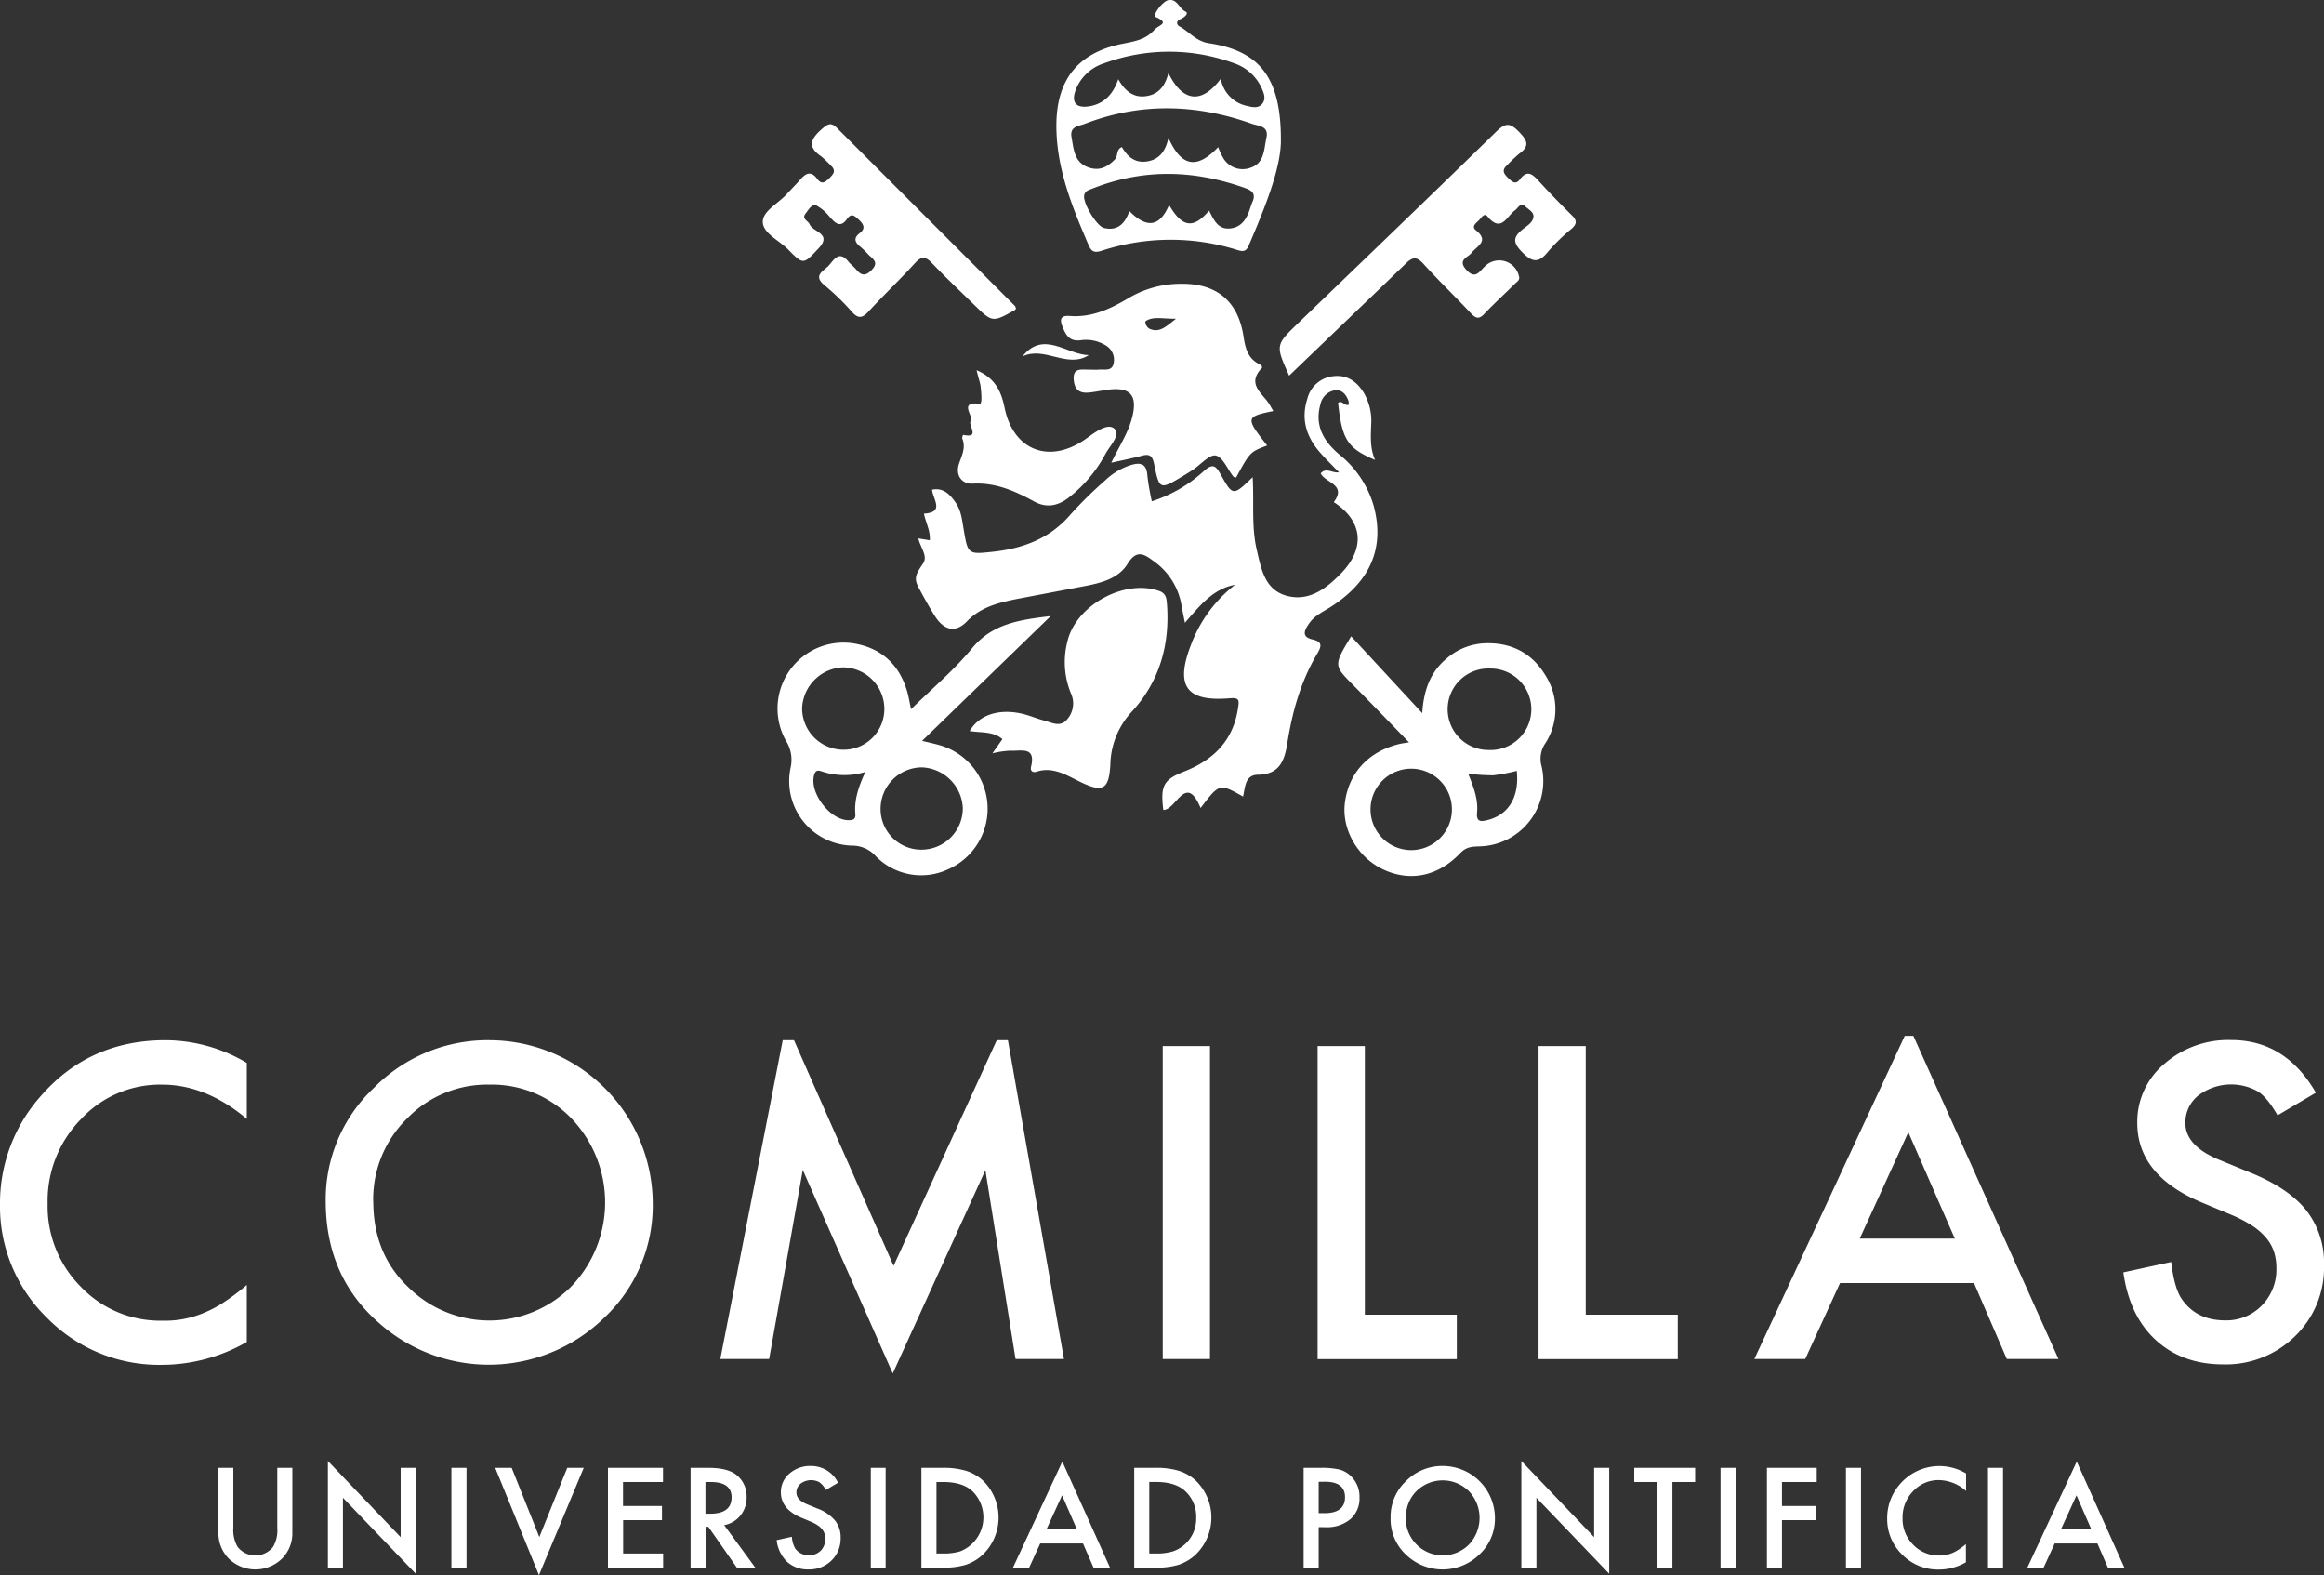 <?xml version="1.0" encoding="UTF-8"?>
<svg xmlns="http://www.w3.org/2000/svg" viewBox="0 0 523.09 354.48">
  <rect x="0" y="0" width="523.09" height="354.48" fill="#333333" stroke="none"/>
  <defs>
    <style>.cls-1{fill:#fff;}</style>
  </defs>
  <title>Recurso 1</title>
  <g id="Capa_2" data-name="Capa 2">
    <g id="Capa_1-2" data-name="Capa 1">
      <path class="cls-1" d="M206.68,121.16l2.6.43c.16-2.13-.89-3.91-1.32-6,4.67-.28,2.08-3.11,1.82-5.39,2.68-.52,4.11,1.19,5.38,3,1.15,1.7,1.38,3.74,1.7,5.7,1,5.9.94,5.89,6.72,5.26,6.8-.75,12.79-3,17.41-8.42a92.68,92.68,0,0,1,7.74-7.61,15.05,15.05,0,0,1,5.73-3.45c2.24-.68,3.62-.38,3.79,2.35a56.84,56.84,0,0,0,1,5.79,31.63,31.63,0,0,0,11.66-6.76c2.13-1.93,2.77-1.21,3.91.83,2.66,4.78,2.76,4.72,7.13.5.34,5.63-.32,11.1.94,16.43,1,4.29,1.83,9,6.84,10.29s8.88-1.75,12.15-5.11c5.56-5.73,4.76-11.84-1.67-16,3-4-2-4.35-2.94-6.48,1.24-1.42,2.56,0,4.12-.23-1.42-1.46-2.77-2.77-4-4.15-3.25-3.57-4.67-7.63-3.13-12.4a6.73,6.73,0,0,1,5.87-5.08c3.09-.36,5.27,1.21,6.82,3.72a12.5,12.5,0,0,1,1.68,7.19c-.09,2.6-.3,5.22.87,7.93-6.22-2.63-7.43-4.56-8.32-12.84.94-.73,1.42.84,2.4.4a2.82,2.82,0,0,0-.08-.9c-.59-1.52-1.58-2.65-3.37-2.26a4,4,0,0,0-2.93,3.1c-1.35,4.76.74,8.3,4.17,11.21a23.11,23.11,0,0,1,7.82,11.62c2.53,9.37-.68,16.95-9.52,22.66-1.77,1.15-3.78,2-5,3.81-1,1.43-1.9,3,.79,3.62,2.43.53,1.85,1.76,1,3.23-3.7,6.21-5.59,13.05-6.71,20.11-.62,3.87-1.71,7-6.55,7.09-3,0-2.92,2.8-3.41,4.91-5.31-3-5.31-3-9.56,2.57-3.32-8-5.5.49-8.39.44-.65-5.34-.07-6.77,4.65-8.63,6.7-2.62,11.09-7,12.17-14.3.26-1.76.34-2.38-1.88-2.2-9.74.82-12.29-2.72-8.76-11.9A30.74,30.74,0,0,1,278,131.6c-5,.92-7.9,4.67-11.3,8.56-.31-1.62-.59-2.86-.8-4.1a15.12,15.12,0,0,0-6.3-9.82c-2.21-1.68-3.85-2.53-5.82.67s-5.74,4.23-9.36,4.94c-5.27,1-10.55,2-15.8,3-4,.82-7.91,1.8-11,5-2.56,2.65-5.11,2-7.12-1.09-1.34-2.1-2.54-4.3-3.72-6.49s-.62-3.09,1-5.48C208.88,125.14,207.21,123.31,206.68,121.16Z"></path>
      <path class="cls-1" d="M290.16,84.54c-3.08-6.87-3.08-6.87,2-11.79C307.1,58.36,322.06,44,336.88,29.53c2.07-2,3.09-1.83,5,.12s2.52,3.22,0,5a36.5,36.5,0,0,0-2.71,2.58c-1.21,1.08-.68,1.89.24,2.78s1.71,1.68,2.72.32c1.58-2.11,2.75-1.2,4.11.3q3.66,4,7.54,7.81c1.18,1.15,1.18,1.92,0,3a43.31,43.31,0,0,0-5.36,5.21c-2.24,2.82-3.75,2.26-6-.1-2.11-2.2-1.63-3.4.37-5,.93-.75,2.22-1.45,2.36-2.75.12-1.05-1.05-1.61-1.75-2.28-1.2-1.12-1.68.3-2.39.8-1.87,1.32-3.09,5.2-6.23,1.36-.73-.89-1.45.49-2,1s-1.63,1.31-.6,2.13c3.15,2.49.2,3.56-1,5.14-.8,1-3.17,1.53-1.15,3.76s2.9.48,4.09-.67a4.56,4.56,0,0,1,7.74,2c.35,1-.39,1.33-.86,1.79-2.3,2.29-4.71,4.48-6.94,6.83-1.2,1.26-1.9,1-3-.17-3.5-3.74-7.2-7.28-10.63-11.07-1.58-1.75-2.49-1.64-4.12,0C307.71,67.71,299.05,76,290.16,84.54Z"></path>
      <path class="cls-1" d="M228.67,69.44c-.07.1-.11.26-.21.31-5.09,2.86-5.09,2.86-9.36-1.32-3.12-3.06-6.31-6.05-9.32-9.21-1.44-1.51-2.36-1.64-3.84,0-3.36,3.69-7,7.13-10.37,10.8-1.38,1.5-2.31,1.86-3.82.16a54.62,54.62,0,0,0-6.18-6c-2.6-2.13-.33-3.12.83-4.27s2.34-3.83,4.59-1c.46.58,1.09,1,1.58,1.59,1.1,1.28,2,1.92,3.57.32,1.81-1.82.29-2.52-.68-3.53a21.52,21.52,0,0,0-1.88-1.82c-1.22-1-1.47-1.94-.08-3s.89-2-.17-3-1.72-1.55-2.69-.18c-1.48,2.07-2.57.94-3.78-.34a10,10,0,0,0-3.06-2.68c-1.13-.46-1.84,1-2.49,1.81-.94,1.18.6,1.61.94,2.42.74,1.75,5.13,2.06,2,5.39-3.43,3.64-3.38,3.79-6.91.2-2-2-5.62-3.64-5.65-6.13s3.52-4.18,5.41-6.3c.91-1,1.92-2,2.81-3,1.28-1.51,2.5-2.51,4.09-.34,1,1.35,1.85.6,2.72-.27s1.54-1.68.29-2.78a24.75,24.75,0,0,0-2.16-2.07c-3.4-2.29-2.17-4.15.27-6.28,1.28-1.11,2-1.41,3.31-.08q20,20,40,40A1.76,1.76,0,0,1,228.67,69.44Z"></path>
      <path class="cls-1" d="M223.38,169.53l2.25-3.2c-2.16-1.83-4.88-1.38-7.38-1.82,2.14-3.61,6.46-5.07,11.72-3.91,1.7.38,3.31,1.11,5,1.54s3.66,1.63,5.19-.21a5.45,5.45,0,0,0,.84-6,18.5,18.5,0,0,1-.79-11.39C242,136.3,253,130.21,260.93,133c1.55.55,1.64,1.71,1.73,3,.68,9.15-1.71,17.44-7.94,24.19a18,18,0,0,0-4.8,11.81c-.32,5.76-1.68,6.47-7,3.85-3-1.47-5.95-3.34-9.55-2.2-1.08.34-1.5-.27-1.3-1.1,1.15-4.71-2.38-3.45-4.65-3.62A21.44,21.44,0,0,0,223.38,169.53Z"></path>
      <path class="cls-1" d="M219.81,83.32c4.36,1.83,5.59,5,6.32,8.5,2,9.69,10.25,12.73,18.44,6.83,1.93-1.4,4.73-3.51,6.25-2.18s-1,3.84-2,5.67a30.78,30.78,0,0,1-8.4,9.94c-2.44,1.84-5,2.25-7.68.76-4.31-2.34-8.63-4.28-13.81-4-2.38.15-3.93-1.82-3.1-4.4.62-1.92,1.62-3.66.76-5.74-.09-.23.18-.85.19-.84,4,.85,1-2.18,1.72-3.17s-2.87-4.44,2-3.82c.66.09.35-2.68.19-4.13C220.52,85.84,220.19,84.91,219.81,83.32Z"></path>
      <path class="cls-1" d="M245.06,79.92c-4.89,3.12-10-2.14-14.94.31C234.88,74.23,240.06,79.82,245.06,79.92Z"></path>
      <path class="cls-1" d="M286.6,92.5c-.37-.63-.56-.94-.73-1.26-1.42-2.6-5.45-4.6-1.9-8.38.36-.38-.32-.83-.71-1-2.52-1.36-3-3.76-3.39-6.3-1.24-7.76-6-11.77-13.92-11.7A23,23,0,0,0,254.16,67c-4.12,2.47-8.36,4.49-13.35,4.11-2-.15-2.39.64-1.64,2.47s1.55,3.29,4,3a8.38,8.38,0,0,1,5.76,1.19,3.72,3.72,0,0,1,1.75,3.87c-.32,2-2,1.43-3.28,1.54-.87.07-1.74,0-2.62,0-1.63,0-3.32-.33-3.1,2.33.2,2.31,1.42,3.05,3.48,2.83,1.48-.15,2.95-.48,4.43-.66,4.83-.58,6.44,1.32,5.28,6.08-.88,3.63-3,6.73-4.74,10.37,2.56-.57,4.74-1,6.88-1.57,1.74-.48,2.38,0,2.75,1.84,1.21,5.89,1.29,5.87,6.58,2.68.75-.45,1.49-.91,2.22-1.4,1.72-1.15,3.69-3.47,5.09-3.17,1.58.35,2.63,3.06,3.94,4.72.12.16.4.18.62.26,3.15-5.78,3.15-5.78,7-7.23C280.31,94,280.34,93.79,286.6,92.5ZM258.76,74c-.71-.31-1.21-1.55-.83-1.78,1.75-1.07,3.72-.45,6.76-.49C262.34,73.62,260.93,74.94,258.76,74Z"></path>
      <path class="cls-1" d="M212,167.85c-1.35-.43-2.74-.7-4.45-1.13l28.94-28.07c-7.24.85-13.24,1.77-17.77,7.33-4,4.84-8.86,8.91-13.66,13.63-.36-1.67-.53-2.77-.83-3.84-1.7-6-5.61-9.75-11.63-10.9a14.84,14.84,0,0,0-15.74,21.76,8.06,8.06,0,0,1,1.08,6.18,14.52,14.52,0,0,0,13.82,17.49,7.08,7.08,0,0,1,5.42,2.44,14.3,14.3,0,0,0,16.26,2.87A14.88,14.88,0,0,0,212,167.85Zm-19.48,15.2c.09,1.15-.26,1.5-1.4,1.53-4.12.13-8.93-6-7.9-10.07.32-1.27.91-1.2,1.87-.87a16,16,0,0,0,9.69.08C193.17,177.17,192.29,180,192.51,183.05Zm-2.7-14.33a9.33,9.33,0,0,1-9.28-9.33,9.59,9.59,0,0,1,9.12-9.2,9.37,9.37,0,0,1,9.39,9.23A9.17,9.17,0,0,1,189.81,168.72Zm17.68,22.49a9.15,9.15,0,0,1-9.3-9.22,9.35,9.35,0,0,1,9.31-9.3,9.6,9.6,0,0,1,9.2,9.13A9.32,9.32,0,0,1,207.49,191.21Z"></path>
      <path class="cls-1" d="M347.85,152c-3-5-7.61-7.41-13.47-7.24a13.94,13.94,0,0,0-8.59,3.28c-3.53,2.88-5.31,6.71-5.67,12.45l-16-17.29c-4,6.59-3.93,6.56.56,11.07,4.12,4.15,8.17,8.37,12.47,12.79-.86.14-1.48.21-2.09.35-7,1.65-11.54,6.54-12.36,13.33-.71,6,2.91,12.23,8.63,14.92,6,2.82,12.33,1.61,17.36-3.69,1.34-1.41,2.68-1.45,4.3-1.5a14.7,14.7,0,0,0,14-18,6.15,6.15,0,0,1,.81-5.16A14.08,14.08,0,0,0,347.85,152Zm-30.18,39.31a9.16,9.16,0,1,1-.06-18.32,9.16,9.16,0,0,1,.06,18.32ZM335,184.5c-1.52.4-2.76.63-2.54-1.64.29-3.08-.84-5.85-2-8.75a46.68,46.68,0,0,0,5.65.37,40.74,40.74,0,0,0,5.29-1C342,179.29,339.61,183.27,335,184.5Zm.08-15.72a9.17,9.17,0,1,1,.35-18.33,9.17,9.17,0,1,1-.35,18.33Z"></path>
      <path class="cls-1" d="M272.11,9.73c-2.91-.44-4.37-2.55-6.58-3.76-.8-.44-.81-1.26.16-1.67s1.95-1.32,1.13-1.71C265.4,1.9,265-.21,263.11,0c-1.4.16-3.78,3.45-3,3.81,3.28,1.47.74,1.75-.27,2.89-2,2.27-4.56,2.62-7.25,3.16-9.9,2-14.73,8-14.82,18.12-.08,9.75,3.52,18.51,7.28,27.24.62,1.42,1.31,1.72,2.87,1.22a50,50,0,0,1,30.55-.19c1.3.41,2,.39,2.6-1,3.6-8.39,7-16.8,7.23-23.06C288.5,17.54,283.59,11.45,272.11,9.73Zm-30,10.52a10.13,10.13,0,0,1,6.37-6,42.48,42.48,0,0,1,29.34,0A10.45,10.45,0,0,1,284.05,20c.46,1.05.87,2.19.17,3.21-.85,1.23-2.27.95-3.44.65a7.54,7.54,0,0,1-6-6.14c-4.36,5.82-8.6,5.21-11.8-1.29-.66,2.68-2,4.7-4.81,5.18-3,.52-4.94-1.09-6.47-3.78-1.16,3.38-3.21,5.58-6.63,6.11C242.15,24.37,241.07,23,242.12,20.25Zm39.86,25c-.14.35-.27.7-.38,1-.76,2.47-1.75,4.84-4.71,5.16-2.78.29-3.7-2-4.74-4-3.55,4.18-6.06,3.79-9-1.29-2.07,4.91-5,5.39-8.94,1.38-.94,2.72-2.55,4.54-5.7,3.81-1.67-.39-4.77-5.61-4.48-7.3.18-1.08,1.11-1.27,1.89-1.58,11.55-4.57,23.08-4.2,34.64,0C282,43,282.55,43.75,282,45.24Zm-.64-7.45a5.07,5.07,0,0,1-5.91-2.08,14.59,14.59,0,0,1-1.23-2.61c-4.79,5.06-8.3,4.45-11.2-2.1-.63,3-2.05,5-5.08,5.36-2.56.28-4.19-1.18-5.39-3.27-1.35.51-.82,2-1.6,2.8-1.6,1.64-3.33,2.57-5.67,1.86-3.46-1.06-3.57-4.08-4.07-6.9-.43-2.48,1.68-2.48,3-3,12.54-4.83,25.11-4.46,37.62,0,1.42.51,3.85.43,3.25,3.15S284.66,36.75,281.34,37.79Z"></path>
      <path class="cls-1" d="M55.55,239.21V251.8q-9.21-7.71-19.06-7.71a24.26,24.26,0,0,0-18.29,7.8,26.27,26.27,0,0,0-7.48,19,25.64,25.64,0,0,0,7.48,18.7,24.69,24.69,0,0,0,18.33,7.62,22.41,22.41,0,0,0,9.53-1.83,26.22,26.22,0,0,0,4.54-2.46,52,52,0,0,0,4.95-3.74V302a38.44,38.44,0,0,1-19.15,5.15,35.34,35.34,0,0,1-25.77-10.53A34.93,34.93,0,0,1,0,271a36.18,36.18,0,0,1,8.89-24q11-12.9,28.33-12.9A36,36,0,0,1,55.55,239.21Z"></path>
      <path class="cls-1" d="M73.31,270.32a34.49,34.49,0,0,1,10.9-25.55,35.88,35.88,0,0,1,26.08-10.67,36.84,36.84,0,0,1,36.63,36.63,34.6,34.6,0,0,1-10.86,25.76,37.21,37.21,0,0,1-50.81,1.19Q73.31,287.24,73.31,270.32Zm10.71.13q0,11.69,7.85,19.2a26,26,0,0,0,36.71-.13,27.33,27.33,0,0,0,.09-37.77,24.82,24.82,0,0,0-18.51-7.66,25.1,25.1,0,0,0-18.57,7.66A25.44,25.44,0,0,0,84,270.45Z"></path>
      <path class="cls-1" d="M272.34,235.42v70.42H261.71V235.42Z"></path>
      <path class="cls-1" d="M307.2,235.42v60.44h20.7v10H296.57V235.42Z"></path>
      <path class="cls-1" d="M356.92,235.42v60.44h20.71v10H346.3V235.42Z"></path>
      <path class="cls-1" d="M521.26,245.91,512.64,251c-1.61-2.79-3.14-4.62-4.6-5.47a12.25,12.25,0,0,0-13.23,1,7.76,7.76,0,0,0-2.92,6.2q0,5.16,7.66,8.3l7,2.88q8.56,3.47,12.54,8.46a19.09,19.09,0,0,1,4,12.24,21.52,21.52,0,0,1-6.48,16.06,22.26,22.26,0,0,1-16.19,6.38q-9.17,0-15.14-5.43t-7.35-15.28L488.7,284c.48,4.14,1.34,7,2.55,8.58q3.28,4.56,9.58,4.56a11.09,11.09,0,0,0,8.25-3.33,11.52,11.52,0,0,0,3.29-8.44,11.82,11.82,0,0,0-.57-3.76A9.69,9.69,0,0,0,510,278.5a14.5,14.5,0,0,0-3.12-2.69,30.62,30.62,0,0,0-4.57-2.39l-6.79-2.83q-14.46-6.1-14.46-17.88a17,17,0,0,1,6.07-13.27,21.88,21.88,0,0,1,15.09-5.38Q514.42,234.06,521.26,245.91Z"></path>
      <polygon class="cls-1" points="224.35 234.1 201.13 284.87 178.71 234.1 176.18 234.1 162.13 305.84 173.12 305.84 180.69 263.29 200.94 309.08 221.79 263.34 228.58 305.84 239.48 305.84 226.86 234.1 224.35 234.1"></polygon>
      <path class="cls-1" d="M430.66,233.11h-1.93l-33.86,72.73h11.45l7.84-17.1h30.15l7.39,17.1h11.63Zm-12.07,45.64,10.94-23.94L440,278.75Z"></path>
      <path class="cls-1" d="M52.52,330.33v13.53a7.49,7.49,0,0,0,.95,4.24,5.07,5.07,0,0,0,8,0,7.37,7.37,0,0,0,.94-4.24V330.33h3.39v14.46a8.1,8.1,0,0,1-2.21,5.85,8.56,8.56,0,0,1-12.21,0,8.1,8.1,0,0,1-2.21-5.85V330.33Z"></path>
      <path class="cls-1" d="M73.8,352.79v-24l16.38,17.14V330.33h3.39v23.83L77.19,337.07v15.72Z"></path>
      <path class="cls-1" d="M105,330.33v22.46H101.6V330.33Z"></path>
      <path class="cls-1" d="M115.17,330.33l6.22,15.57,6.29-15.57h3.71l-10.08,24.15-9.85-24.15Z"></path>
      <path class="cls-1" d="M149.23,333.52h-9v5.4H149v3.18h-8.74v7.51h9v3.18H136.84V330.33h12.39Z"></path>
      <path class="cls-1" d="M163,343.22l7,9.57h-4.15l-6.41-9.19h-.61v9.19h-3.39V330.33h4q4.45,0,6.43,1.68a6.15,6.15,0,0,1,2.18,4.91,6.37,6.37,0,0,1-1.37,4.11A6.09,6.09,0,0,1,163,343.22Zm-4.22-2.57h1.07q4.81,0,4.82-3.68,0-3.45-4.69-3.45h-1.2Z"></path>
      <path class="cls-1" d="M188.63,333.68l-2.75,1.63a4.86,4.86,0,0,0-1.47-1.75,3.93,3.93,0,0,0-4.22.34,2.47,2.47,0,0,0-.93,2c0,1.1.81,2,2.44,2.65l2.24.92a9.54,9.54,0,0,1,4,2.7,6,6,0,0,1,1.27,3.9,6.87,6.87,0,0,1-2.07,5.13,7.11,7.11,0,0,1-5.16,2,6.93,6.93,0,0,1-4.83-1.73,8,8,0,0,1-2.34-4.87l3.43-.76a5.92,5.92,0,0,0,.81,2.74,3.88,3.88,0,0,0,5.69.39,3.68,3.68,0,0,0,1-2.69,3.78,3.78,0,0,0-.18-1.2,3,3,0,0,0-.57-1,4.82,4.82,0,0,0-1-.86,9.69,9.69,0,0,0-1.45-.76l-2.17-.9q-4.6-1.95-4.61-5.7a5.42,5.42,0,0,1,1.93-4.24,7,7,0,0,1,4.82-1.71A6.73,6.73,0,0,1,188.63,333.68Z"></path>
      <path class="cls-1" d="M199.34,330.33v22.46H196V330.33Z"></path>
      <path class="cls-1" d="M207.39,352.79V330.33h4.71a17.31,17.31,0,0,1,5.35.67,10.07,10.07,0,0,1,3.83,2.23,11.6,11.6,0,0,1-.15,16.71,10.55,10.55,0,0,1-3.81,2.23,17.27,17.27,0,0,1-5.28.62Zm3.39-3.18h1.52a12.74,12.74,0,0,0,3.8-.48,8.23,8.23,0,0,0,2.76-13.56q-2.22-2.06-6.56-2.05h-1.52Z"></path>
      <path class="cls-1" d="M243.76,347.34h-9.62l-2.5,5.45H228l11.11-23.87,10.73,23.87h-3.71Zm-1.38-3.19-3.33-7.63-3.5,7.63Z"></path>
      <path class="cls-1" d="M255.29,352.79V330.33H260a17.31,17.31,0,0,1,5.35.67,10.07,10.07,0,0,1,3.83,2.23,11.6,11.6,0,0,1-.15,16.71,10.55,10.55,0,0,1-3.81,2.23,17.27,17.27,0,0,1-5.28.62Zm3.39-3.18h1.52a12.74,12.74,0,0,0,3.8-.48,7.75,7.75,0,0,0,5.24-7.57,7.8,7.8,0,0,0-2.48-6q-2.22-2.06-6.56-2.05h-1.52Z"></path>
      <path class="cls-1" d="M296.81,343.67v9.12h-3.39V330.33h3.84a17.43,17.43,0,0,1,4.26.39,5.79,5.79,0,0,1,2.56,1.49A6.38,6.38,0,0,1,306,337a6.17,6.17,0,0,1-2.06,4.89,8.2,8.2,0,0,1-5.57,1.8Zm0-3.14h1.26q4.67,0,4.67-3.59t-4.81-3.48h-1.12Z"></path>
      <path class="cls-1" d="M313,341.46a11,11,0,0,1,3.47-8.15,11.45,11.45,0,0,1,8.32-3.4,11.75,11.75,0,0,1,11.69,11.68,11,11,0,0,1-3.47,8.22,11.86,11.86,0,0,1-16.2.38A11,11,0,0,1,313,341.46Zm3.42.05a8.32,8.32,0,0,0,14.21,6.08,8.72,8.72,0,0,0,0-12,8.39,8.39,0,0,0-11.83,0A8.11,8.11,0,0,0,316.46,341.51Z"></path>
      <path class="cls-1" d="M342.43,352.79v-24l16.38,17.14V330.33h3.39v23.83l-16.38-17.09v15.72Z"></path>
      <path class="cls-1" d="M376.43,333.52v19.27H373V333.52h-5.16v-3.19h13.7v3.19Z"></path>
      <path class="cls-1" d="M390.65,330.33v22.46h-3.39V330.33Z"></path>
      <path class="cls-1" d="M408.91,333.52h-7.82v5.4h7.55v3.18h-7.55v10.69H397.7V330.33h11.21Z"></path>
      <path class="cls-1" d="M418.88,330.33v22.46h-3.39V330.33Z"></path>
      <path class="cls-1" d="M442.53,331.54v4a9.42,9.42,0,0,0-6.08-2.45,7.75,7.75,0,0,0-5.83,2.48,8.41,8.41,0,0,0-2.39,6.06,8.19,8.19,0,0,0,2.39,6,7.88,7.88,0,0,0,5.85,2.43,7.17,7.17,0,0,0,3-.58,9.49,9.49,0,0,0,1.44-.79,15.93,15.93,0,0,0,1.58-1.19v4.09a12.28,12.28,0,0,1-6.11,1.64,11.28,11.28,0,0,1-8.22-3.36,11.13,11.13,0,0,1-3.39-8.17,11.55,11.55,0,0,1,2.84-7.66,11.7,11.7,0,0,1,14.88-2.47Z"></path>
      <path class="cls-1" d="M450.85,330.33v22.46h-3.39V330.33Z"></path>
      <path class="cls-1" d="M472.09,347.34h-9.61l-2.5,5.45h-3.66l11.12-23.87,10.72,23.87h-3.71Zm-1.38-3.19-3.33-7.63-3.49,7.63Z"></path>
    </g>
  </g>
</svg>
